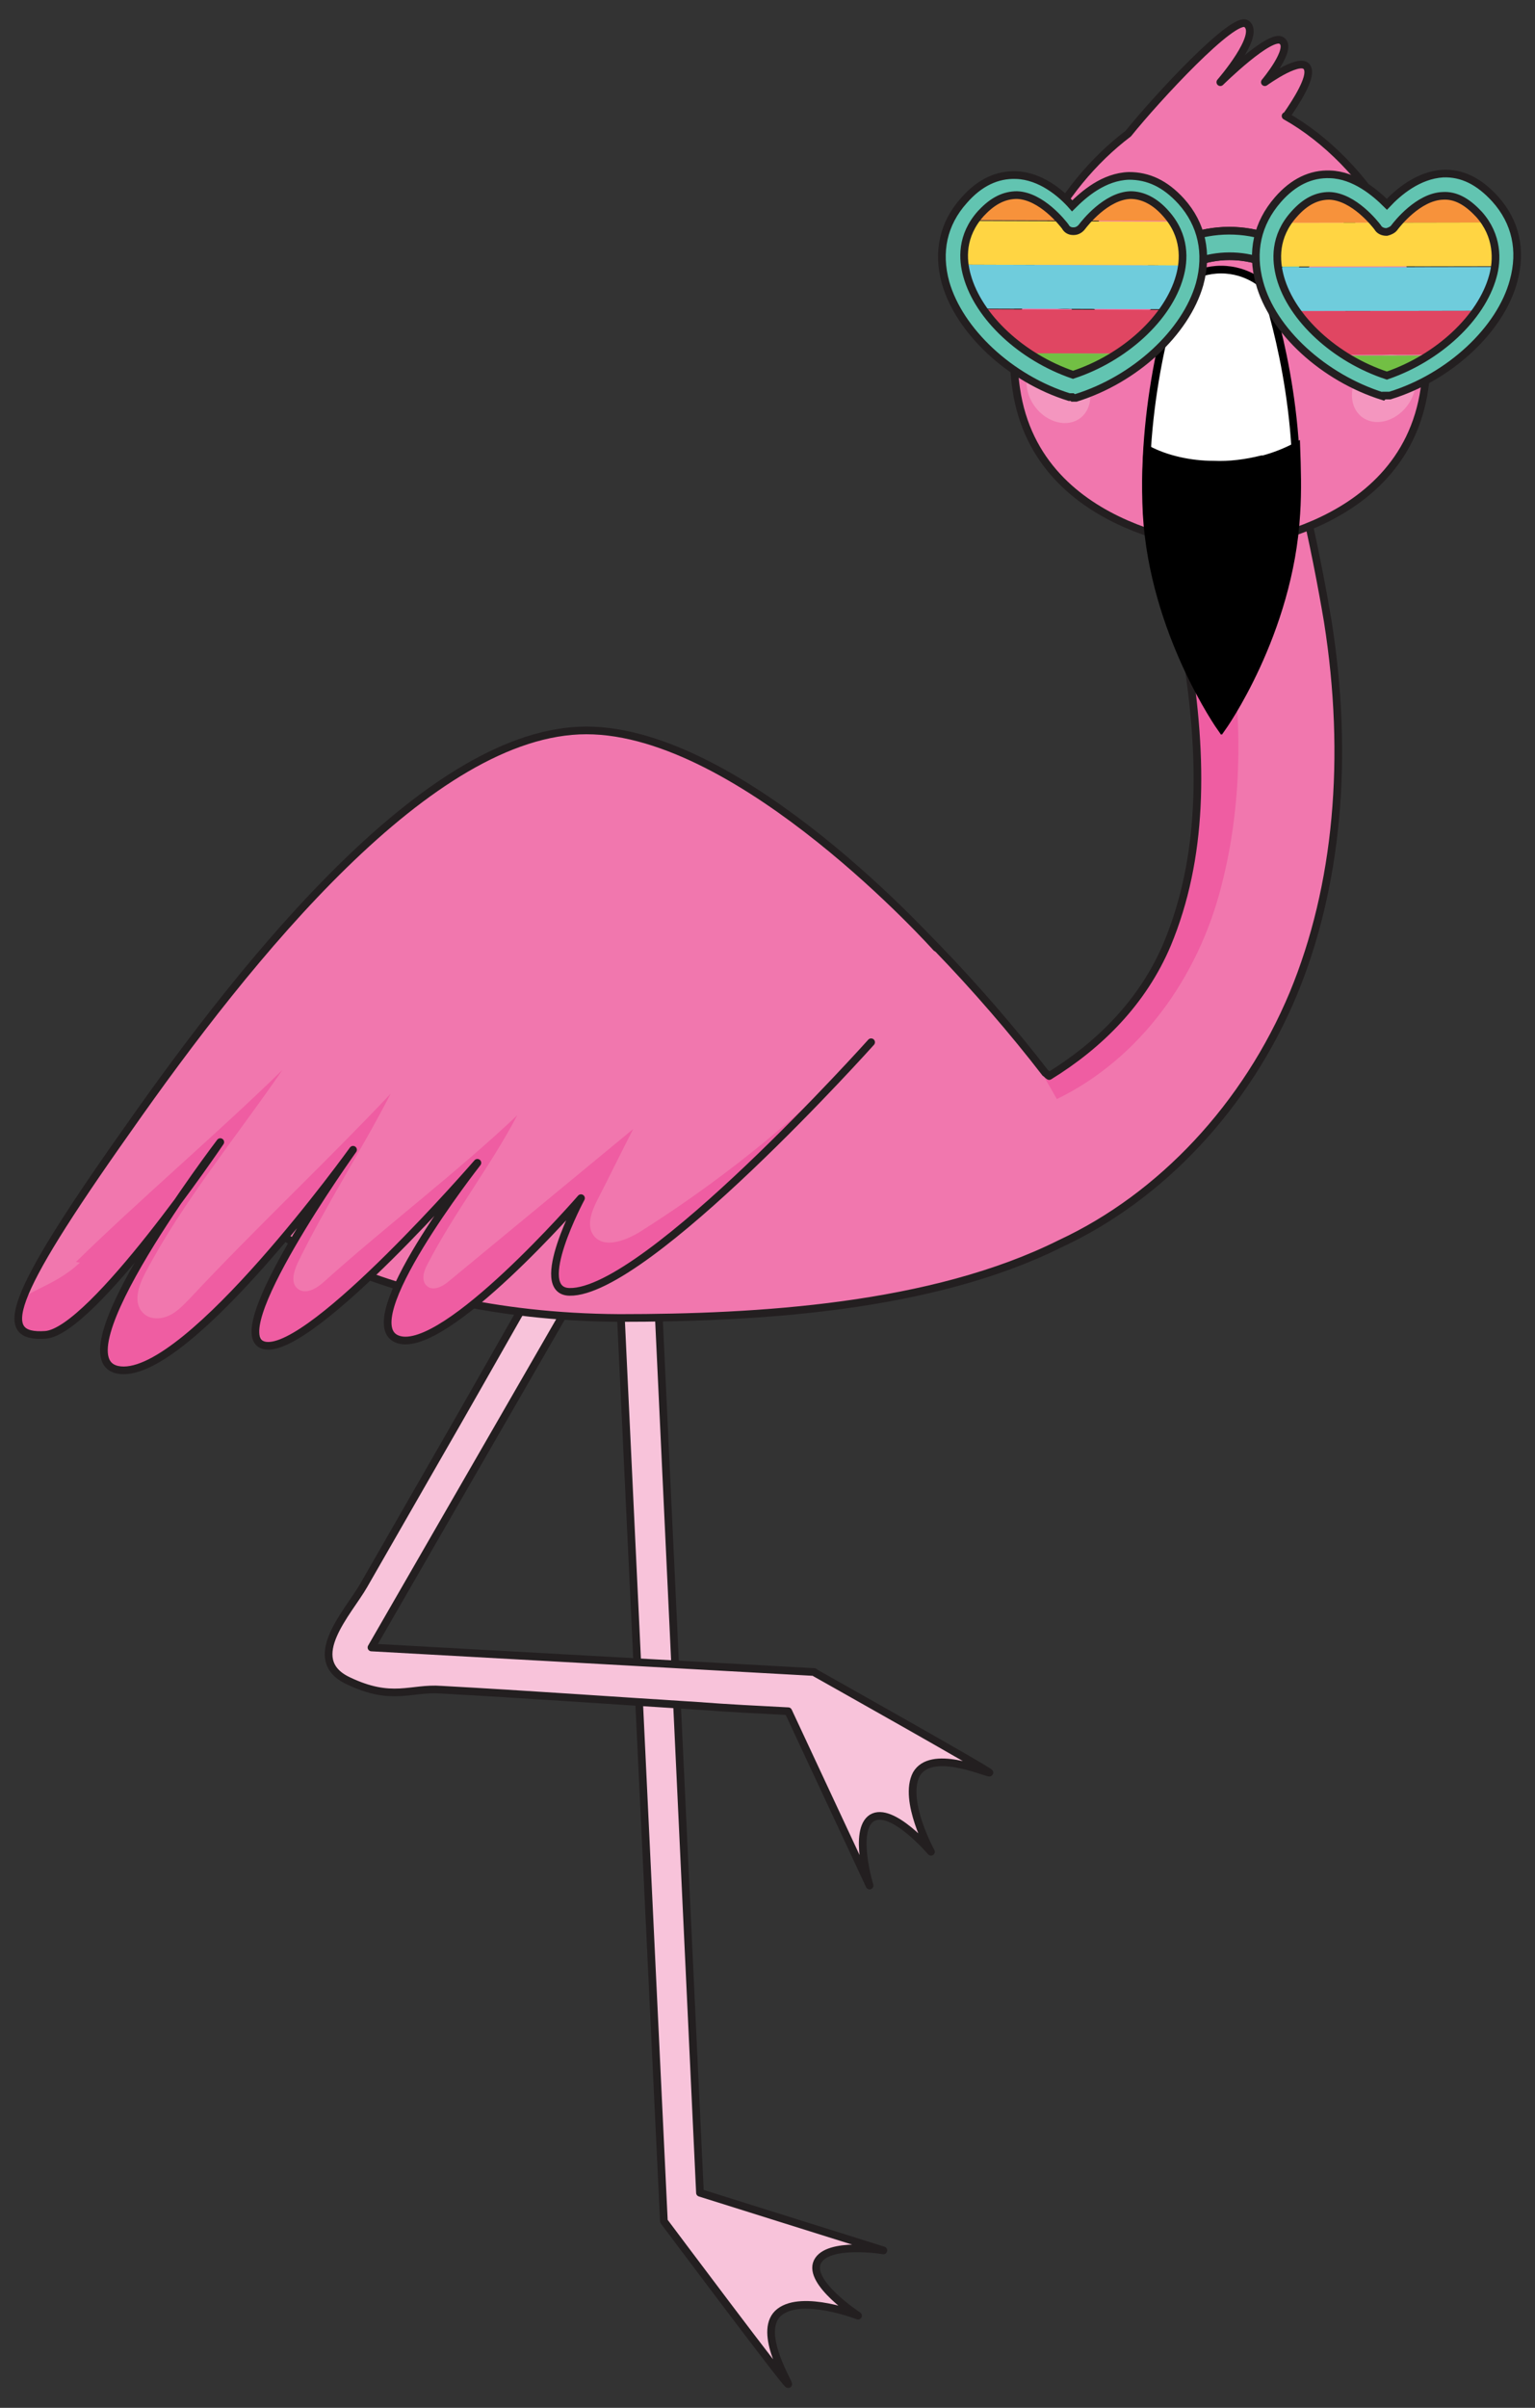 <?xml version="1.0" encoding="UTF-8"?>
<svg id="Layer_1" xmlns="http://www.w3.org/2000/svg" xmlns:xlink="http://www.w3.org/1999/xlink" version="1.1" viewBox="0 0 200 313.5">
  <rect x="0" y="0" width="200" height="313.5" fill="#333333" stroke="none"/>
  <!-- Generator: Adobe Illustrator 29.0.0, SVG Export Plug-In . SVG Version: 2.1.0 Build 186)  -->
  <defs>
    <style>
      .st0, .st1, .st2 {
        fill: none;
      }

      .st3, .st4, .st5, .st6, .st1, .st2 {
        stroke: #231f20;
      }

      .st3, .st6, .st1, .st2 {
        stroke-linecap: round;
        stroke-linejoin: round;
      }

      .st3, .st7 {
        fill: #f177ae;
      }

      .st4 {
        fill: #f389b8;
      }

      .st4, .st5, .st8, .st9 {
        stroke-miterlimit: 10;
      }

      .st10 {
        fill: #ef5da2;
      }

      .st5 {
        fill: #62c4b1;
      }

      .st11 {
        fill: #231f20;
      }

      .st12 {
        fill: #f496bf;
      }

      .st6 {
        fill: #f8c3da;
      }

      .st13 {
        fill: #f7923b;
      }

      .st14 {
        clip-path: url(#clippath-1);
      }

      .st15 {
        clip-path: url(#clippath-3);
      }

      .st16 {
        clip-path: url(#clippath-2);
      }

      .st8 {
        fill: #fff;
      }

      .st8, .st9 {
        stroke: #000;
      }

      .st17 {
        fill: #6fccdc;
      }

      .st1 {
        stroke-width: 1.5px;
      }

      .st18 {
        fill: #72bf44;
      }

      .st19 {
        fill: #e04662;
      }

      .st20 {
        fill: #ffd543;
      }

      .st21 {
        clip-path: url(#clippath);
      }

      .st22 {
        fill: #f9a04e;
      }
    </style>
    <clipPath id="clippath">
      <path class="st3" d="M143,53.5c.7.7,1.2,1.4,1.7,2.2,4.1,9.2,8,18.1,9.8,28.9,2.4,14.6,2.2,27.2-2.4,38.3-3.2,7.6-8.9,13.2-15.4,17.2-.2-.1-.3-.3-.5-.4-8.4-10.9-20.1-23.2-27.6-28.3-13.6-9.1-33.3-17.6-55.7.1-13.4,10.6-27.5,28.5-36.8,43.8,0,0-5.7,7.1-4,8.2,1.7,1.1,7.4-6.9,7.4-6.9,0,0-2.5,6.3,0,6.9,2.5.6,5.9-6.9,5.9-6.9,0,0-2.3,6.7.8,6.7s5.5-5.9,5.5-5.9c0,0,15.7,14,49,14.2,17.9,0,40.7-1.3,57.5-9.7,0,0,0,0,0,0,13.1-6.1,24.2-17.9,30.3-32.5,5.8-14,7.3-30.8,4.5-48.5-1.4-8.3-4.6-24.8-10.4-39.9l-19.5,12.5Z"/>
    </clipPath>
    <clipPath id="clippath-1">
      <path class="st3" d="M122,123.4s-25.3-28.3-45.6-28.3-43.9,29.3-59.8,52C.6,169.7-.2,174.2,5.9,173.8s22.8-25.1,22.8-25.1c0,0-22,28.8-13,29.7s30.3-28.7,30.3-28.7c0,0-17.6,24.6-11.4,25.5s27.6-23.8,27.6-23.8c0,0-16.5,21-10.3,23,6.1,2,23.8-18.4,23.8-18.4,0,0-6.5,12.1-1.5,12.2,10,.2,39.3-32.5,39.3-32.5"/>
    </clipPath>
    <clipPath id="clippath-2">
      <path class="st0" d="M126.7,26.9c6.1-6.9,12.3.9,13,1.9,0,0,0,0,0,0,0,0,0,0,0,0,.8-1,6.9-8.7,13-1.8,7,7.9-1.6,19.8-13.1,23.3-11.5-3.6-20-15.5-13-23.4Z"/>
    </clipPath>
    <clipPath id="clippath-3">
      <path class="st0" d="M193.6,26.9c-6.1-6.9-12.3.8-13,1.9,0,0,0,0,0,0,0,0,0,0,0,0-.8-1-6.9-8.7-13-1.8-7,7.9,1.6,19.8,13.1,23.3,11.5-3.6,20-15.5,13-23.4Z"/>
    </clipPath>
  </defs>
  <g>
    <path class="st6" d="M80.1,154.1c0,1.4,6.4,135.1,6.4,135.1,0,0,16.4,21.9,16.2,21.2s-4.1-7.1-1.1-9.4c3-2.3,10.2.5,10.2.5,0,0-6.6-4.3-5.3-7s8.6-1.5,8.6-1.5l-23.9-7.5-6.1-129.8-5-1.5Z"/>
    <path class="st6" d="M106.1,217.7l-57.7-3.2,35-60.7s-3.4-4-3.4-4c-8,13.3-15.5,26.9-23.3,40.4-3.1,5.4-6.2,10.8-9.3,16.2-2,3.5-7.9,9.6-2.1,12.4s8.2.9,12.2,1.2c11.1.6,22.2,1.4,33.4,2.1,3.9.3,7.9.5,11.8.7l10.6,22.7s-2.2-7.2.3-8.8c2.6-1.6,7.7,4.4,7.7,4.4,0,0-3.7-6.7-1.9-10.1,1.9-3.3,8.7-.3,9.5-.2.8.2-22.7-13-22.7-13Z"/>
    <g>
      <path class="st7" d="M143,53.5c.7.7,1.2,1.4,1.7,2.2,4.1,9.2,8,18.1,9.8,28.9,2.4,14.6,2.2,27.2-2.4,38.3-3.2,7.6-8.9,13.2-15.4,17.2-.2-.1-.3-.3-.5-.4-8.4-10.9-20.1-23.2-27.6-28.3-13.6-9.1-33.3-17.6-55.7.1-13.4,10.6-27.5,28.5-36.8,43.8,0,0-5.7,7.1-4,8.2,1.7,1.1,7.4-6.9,7.4-6.9,0,0-2.5,6.3,0,6.9,2.5.6,5.9-6.9,5.9-6.9,0,0-2.3,6.7.8,6.7s5.5-5.9,5.5-5.9c0,0,15.7,14,49,14.2,17.9,0,40.7-1.3,57.5-9.7,0,0,0,0,0,0,13.1-6.1,24.2-17.9,30.3-32.5,5.8-14,7.3-30.8,4.5-48.5-1.4-8.3-4.6-24.8-10.4-39.9l-19.5,12.5Z"/>
      <g class="st21">
        <path class="st10" d="M119.8,50.9c9.2,4.2,20.1,2.5,27.7-5.5,10.9,21.7,17.6,47.1,11.6,70.1-3,11.7-10.5,22.3-21.4,27.6-1-1.8-2.1-3.6-3.1-5.4,8.2-5,13-14.3,14.5-23.7s0-19.1-2.1-28.5c-2.2-9.3-5-18.5-6.3-28-9.3,4.8-21.6,3.2-29.2-4-6.3-5.9-9.8-16.2-7.3-24.6,1.1,4.3,2.7,8.7,4.9,12.1,2.6,4,6.3,8,10.7,10Z"/>
      </g>
      <path class="st2" d="M143,53.5c.7.7,1.2,1.4,1.7,2.2,4.1,9.2,8,18.1,9.8,28.9,2.4,14.6,2.2,27.2-2.4,38.3-3.2,7.6-8.9,13.2-15.4,17.2-.2-.1-.3-.3-.5-.4-8.4-10.9-20.1-23.2-27.6-28.3-13.6-9.1-33.3-17.6-55.7.1-13.4,10.6-27.5,28.5-36.8,43.8,0,0-5.7,7.1-4,8.2,1.7,1.1,7.4-6.9,7.4-6.9,0,0-2.5,6.3,0,6.9,2.5.6,5.9-6.9,5.9-6.9,0,0-2.3,6.7.8,6.7s5.5-5.9,5.5-5.9c0,0,15.7,14,49,14.2,17.9,0,40.7-1.3,57.5-9.7,0,0,0,0,0,0,13.1-6.1,24.2-17.9,30.3-32.5,5.8-14,7.3-30.8,4.5-48.5-1.4-8.3-4.6-24.8-10.4-39.9l-19.5,12.5Z"/>
    </g>
    <g>
      <path class="st7" d="M122,123.4s-25.3-28.3-45.6-28.3-43.9,29.3-59.8,52C.6,169.7-.2,174.2,5.9,173.8s22.8-25.1,22.8-25.1c0,0-22,28.8-13,29.7s30.3-28.7,30.3-28.7c0,0-17.6,24.6-11.4,25.5s27.6-23.8,27.6-23.8c0,0-16.5,21-10.3,23,6.1,2,23.8-18.4,23.8-18.4,0,0-6.5,12.1-1.5,12.2,10,.2,39.3-32.5,39.3-32.5"/>
      <g class="st14">
        <path class="st10" d="M9.9,164.3c8.5-8.3,18.4-16.7,26.9-25-5.9,8.6-13.1,17.3-17.9,26.5-.9,1.7-1.6,3.9-.2,5.2.8.8,2.2.8,3.3.3s1.9-1.4,2.7-2.2c8.3-8.9,17.9-17.9,26.2-26.7-3.7,7.2-8.5,14.6-12.1,22-.5,1.1-1,2.6,0,3.4,1,.8,2.4,0,3.4-.9,8-7.2,17.4-14.3,25.2-21.7-3.4,6.5-8.3,12.8-11.7,19.4-.5.9-.9,2.2,0,2.9.8.6,2,0,2.8-.7,8-6.6,16-13.2,24-19.8-1.6,3.1-3.1,6.2-4.7,9.3-.7,1.4-1.4,3.2-.5,4.5,1.3,1.8,4,.8,5.9-.3,8.9-5.6,17.3-12.1,24.9-19.3-7.9,10.2-17.5,19.1-28.3,26.2-1.4.9-3.1,1.9-4.7,1.4-1.8-.5-2.8-2.5-2.7-4.3s.9-3.5,1.7-5.2c-4.6,5.3-9.9,10-15.7,14-1.7,1.2-3.8,2.3-5.7,1.5-1.8-.8-2.5-3.1-2.1-5s1.6-3.5,2.9-5c-3.1,4.2-7.1,7.8-11.7,10.5-1.4.8-3,1.6-4.7,1.3-2.7-.5-4.1-3.6-3.8-6.3s2.1-4.9,3.8-7.1c-4.2,5.9-9.7,10.9-15.9,14.6-1.6.9-3.4,1.8-5.1,1.2-2.6-.9-3.1-4.4-2.1-7,.9-2.6,2.7-4.8,3.3-7.5-1.8,3.7-4.5,7-7.8,9.4-1.5,1.1-3.5,2.1-5.2,1.3-1.3-.6-1.9-2.2-1.9-3.6,0-2.5.7-2.8,2.5-3.7s3.7-1.8,5.5-3.5Z"/>
      </g>
      <path class="st2" d="M122,123.4s-25.3-28.3-45.6-28.3-43.9,29.3-59.8,52C.6,169.7-.2,174.2,5.9,173.8s22.8-25.1,22.8-25.1c0,0-22,28.8-13,29.7s30.3-28.7,30.3-28.7c0,0-17.6,24.6-11.4,25.5s27.6-23.8,27.6-23.8c0,0-16.5,21-10.3,23,6.1,2,23.8-18.4,23.8-18.4,0,0-6.5,12.1-1.5,12.2,10,.2,39.3-32.5,39.3-32.5"/>
    </g>
  </g>
  <g>
    <path class="st3" d="M167.6,15.1c1.4-2,3.2-4.9,2.8-6.1-.5-2-5.6,1.7-5.6,1.7,0,0,3.7-4.4,2.2-5.4-1.4-1.1-8,5.4-8,5.4,0,0,5.4-6.2,3.4-7.6-1.6-1.2-11.7,9.7-15.4,14.3-9,6.8-16.6,19.7-14.6,33.2,2.8,19.4,26.6,20.7,26.6,20.7,0,0,23.8-1.3,26.6-20.7,2.2-15.2-7.6-29.6-18.1-35.5Z"/>
    <path class="st11" d="M183.4,41c-1.5,1.1-3.7,1-5.1-.1.2-.2.3-.5.4-.7,1.8.2,3.5-.3,4.7-1.4-1.4.7-2.9.8-4.3.3,0-.3.1-.5.2-.8,1.7-.3,3.1-1.2,4.1-2.4-1.2.8-2.7,1.2-4.1,1.2,0,0,0-.2,0-.2,0-.5,0-.9-.2-1.4-1.4,5-7.2,8.1-11.3,4.3-1.2-1.1-2.1-2.6-2.7-4.6-.6,1.9-.3,4.2,1,6,3,4.3,8.5,3.7,11.3.6,1.9,1.1,4.4.8,5.9-.7Z"/>
    <path class="st11" d="M134.9,41c1.5,1.1,3.7,1,5.1-.1-.2-.2-.3-.5-.4-.7-1.8.2-3.5-.3-4.7-1.4,1.4.7,2.9.8,4.3.3,0-.3-.1-.5-.2-.8-1.7-.3-3.1-1.2-4.1-2.4,1.2.8,2.7,1.2,4.1,1.2,0,0,0-.2,0-.2,0-.5,0-.9.2-1.4,1.4,5,7.2,8.1,11.3,4.3,1.2-1.1,2.1-2.6,2.7-4.6.6,1.9.3,4.2-1,6-3,4.3-8.5,3.7-11.3.6-1.9,1.1-4.4.8-5.9-.7Z"/>
    <path class="st1" d="M142.3,29.9c0-1.3.4-2.6,1.3-3.5s2.2-1.4,3.5-1.3"/>
    <path class="st1" d="M175.9,29.9c0-1.3-.4-2.6-1.3-3.5-.9-.9-2.2-1.4-3.5-1.3"/>
    <ellipse class="st12" cx="180.3" cy="50.6" rx="4.7" ry="3.8" transform="translate(30.4 162.8) rotate(-52.5)"/>
    <ellipse class="st12" cx="137.9" cy="50.6" rx="3.8" ry="4.7" transform="translate(-2.3 94.5) rotate(-37.5)"/>
    <g>
      <path class="st8" d="M164.7,37.2s-2.1-2.1-5.6-2.1-5.6,2.1-5.6,2.1c-.2.4-4.9,14.1-4.1,29.7.9,15.5,9.7,27.9,9.7,27.9,0,0,8.8-12.3,9.7-27.9.9-15.5-3.9-29.3-4.1-29.7Z"/>
      <path class="st9" d="M164.4,59.8c-2,.5-4.2.8-6.3.7-3,0-6.2-.7-8.6-2-.2,2.7-.2,5.5,0,8.4.9,15.5,9.7,27.9,9.7,27.9,0,0,8.8-12.3,9.7-27.9.2-3,.1-6,0-8.8-1.3.7-2.8,1.3-4.3,1.7Z"/>
    </g>
  </g>
  <g>
    <g>
      <path class="st4" d="M168.5,36.4c-4.8-4.1-11.9-4-16.6,0-.7-.8-1.5-1.7-2.2-2.5,6-5.1,14.8-5.2,20.9,0-.7.9-1.4,1.7-2.1,2.6Z"/>
      <path class="st5" d="M168.5,36.4c-4.8-4.1-11.9-4-16.6,0-.7-.8-1.5-1.7-2.2-2.5,6-5.1,14.8-5.2,20.9,0-.7.9-1.4,1.7-2.1,2.6Z"/>
    </g>
    <g>
      <g>
        <g class="st16">
          <g>
            <rect class="st0" x="122.5" y="21" width="34.5" height="38.6" transform="translate(99 180) rotate(-89.8)"/>
            <rect class="st13" x="120.5" y="23.1" width="38.6" height="5.7" transform="translate(279.5 52.3) rotate(-179.8)"/>
            <rect class="st20" x="120.5" y="28.8" width="38.6" height="5.7" transform="translate(279.5 63.8) rotate(-179.8)"/>
            <rect class="st17" x="120.5" y="34.6" width="38.6" height="5.7" transform="translate(279.4 75.3) rotate(-179.8)"/>
            <rect class="st19" x="120.5" y="40.3" width="38.6" height="5.7" transform="translate(279.4 86.8) rotate(-179.8)"/>
            <rect class="st18" x="120.4" y="46.1" width="38.6" height="5.7" transform="translate(279.3 98.3) rotate(-179.8)"/>
            <rect class="st22" x="120.4" y="51.8" width="38.6" height="5.7" transform="translate(279.3 109.8) rotate(-179.8)"/>
          </g>
        </g>
        <path class="st0" d="M126.7,26.9c6.1-6.9,12.3.9,13,1.9,0,0,0,0,0,0,0,0,0,0,0,0,.8-1,6.9-8.7,13-1.8,7,7.9-1.6,19.8-13.1,23.3-11.5-3.6-20-15.5-13-23.4Z"/>
      </g>
      <path class="st5" d="M139.7,51.7c-.1,0-.3,0-.4,0-7.7-2.4-14.3-8.6-16.1-14.9-1.1-4-.3-7.7,2.4-10.7h0c2-2.3,4.3-3.4,6.8-3.3,3.2.1,5.9,2.4,7.3,4,1.5-1.5,4.1-3.8,7.4-3.9,2.5,0,4.7,1,6.8,3.3,2.7,3,3.5,6.8,2.4,10.8-1.8,6.3-8.4,12.4-16.1,14.8-.1,0-.3,0-.4,0ZM127.8,27.8c-2.6,2.9-2.4,6-1.8,8.1,1.5,5.4,7.1,10.6,13.8,12.9,6.7-2.2,12.4-7.4,13.9-12.8.6-2.1.8-5.3-1.8-8.2-1.4-1.6-3-2.4-4.6-2.4-3.2.1-6,3.7-6.3,4.1-.3.4-.7.6-1.1.6,0,0,0,0-.1,0-.4,0-.8-.2-1-.6-.3-.4-3.1-4-6.3-4.1-1.6,0-3.1.7-4.6,2.3h0Z"/>
    </g>
    <g>
      <g>
        <g class="st15">
          <g>
            <rect class="st0" x="161.3" y="23.1" width="38.6" height="34.5" transform="translate(-.1 .5) rotate(-.1)"/>
            <rect class="st13" x="161.3" y="23.1" width="38.6" height="5.7" transform="translate(0 .5) rotate(-.1)"/>
            <rect class="st20" x="161.3" y="28.8" width="38.6" height="5.7" transform="translate(0 .5) rotate(-.1)"/>
            <rect class="st17" x="161.3" y="34.6" width="38.6" height="5.7" transform="translate(0 .5) rotate(-.1)"/>
            <rect class="st19" x="161.3" y="40.3" width="38.6" height="5.7" transform="translate(-.1 .5) rotate(-.1)"/>
            <rect class="st18" x="161.3" y="46.1" width="38.6" height="5.7" transform="translate(-.1 .5) rotate(-.1)"/>
            <rect class="st22" x="161.4" y="51.8" width="38.6" height="5.7" transform="translate(-.1 .5) rotate(-.1)"/>
          </g>
        </g>
        <path class="st0" d="M193.6,26.9c-6.1-6.9-12.3.8-13,1.9,0,0,0,0,0,0,0,0,0,0,0,0-.8-1-6.9-8.7-13-1.8-7,7.9,1.6,19.8,13.1,23.3,11.5-3.6,20-15.5,13-23.4Z"/>
      </g>
      <path class="st5" d="M180.2,51.6c-7.7-2.4-14.4-8.5-16.1-14.8-1.1-4-.3-7.7,2.4-10.8,2-2.3,4.3-3.4,6.8-3.3,3.2.1,5.9,2.4,7.4,3.9,1.5-1.6,4.1-3.8,7.3-4,2.5-.1,4.7,1,6.8,3.3h0c2.7,3,3.5,6.7,2.4,10.7-1.7,6.3-8.3,12.5-16.1,14.9-.1,0-.3,0-.4,0s-.3,0-.4,0ZM192.6,27.8c-1.5-1.6-3-2.4-4.6-2.3-3.2.1-6,3.7-6.3,4.1-.2.3-.6.5-1,.6,0,0,0,0-.1,0-.4,0-.9-.2-1.1-.6-.3-.4-3.1-4-6.3-4.1-1.6,0-3.1.7-4.6,2.4-2.6,2.9-2.4,6-1.8,8.2,1.5,5.4,7.2,10.6,13.9,12.8,6.7-2.3,12.3-7.5,13.8-12.9.6-2.1.7-5.3-1.8-8.1h0Z"/>
    </g>
  </g>
</svg>